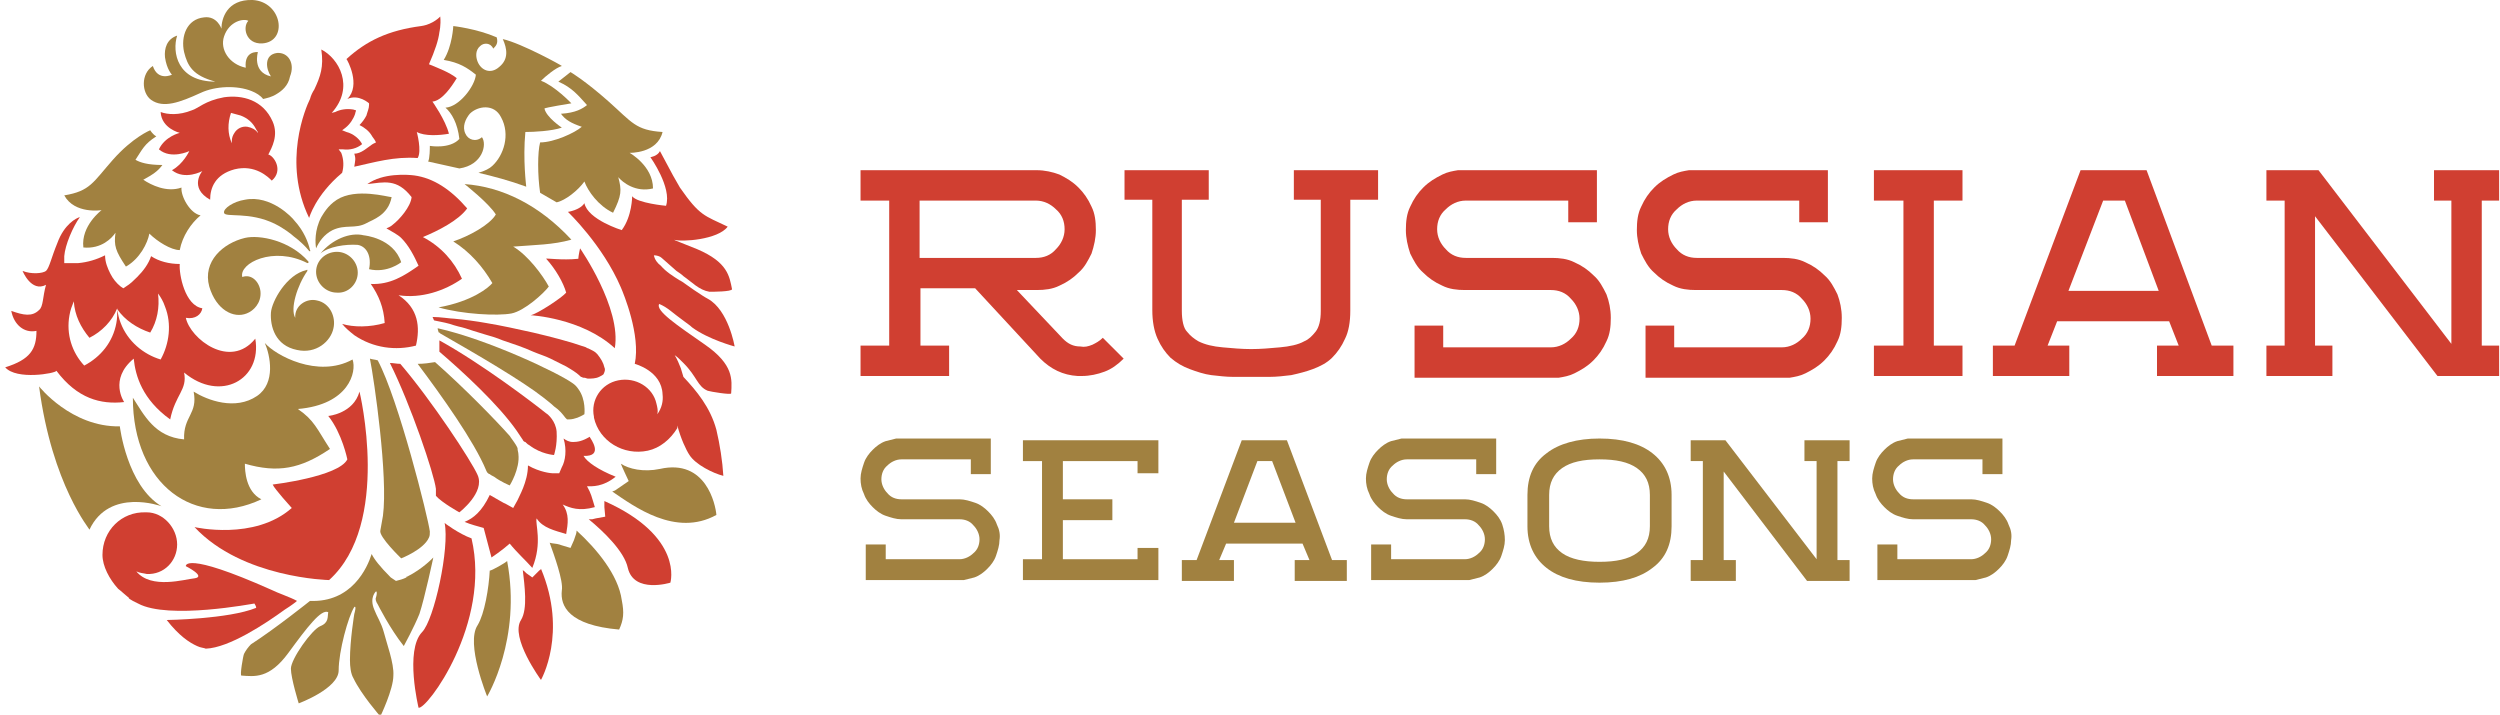 <?xml version="1.0" encoding="utf-8"?>
<!-- Generator: Adobe Illustrator 22.0.1, SVG Export Plug-In . SVG Version: 6.00 Build 0)  -->
<svg version="1.1" id="Слой_1" xmlns="http://www.w3.org/2000/svg" xmlns:xlink="http://www.w3.org/1999/xlink" x="0px" y="0px"
	 viewBox="0 0 287.9 82.3" style="enable-background:new 0 0 287.9 82.3;" xml:space="preserve">
<style type="text/css">
	.st0{fill: #a18140;}
	.st1{fill: #d03f31;}
	.st2{fill: transparent;}
</style>
<g>
	<g>
		<g>
			<path class="st0" d="M50.7,38.4c4.2,2.4,9.5,5.5,11.9,7.4c0.5,0.4,0.9,0.7,1.2,1c0.6,0.4,1,0.9,1.3,1.3c0.1,0.1,0.1,0.1,0.2,0.2
				c0.1,0,0.1,0,0.2,0c0.4,0,0.7-0.1,1-0.2c0.5-0.2,0.8-0.4,0.8-0.4s0.2-1.7-0.7-2.9c-0.2-0.3-0.4-0.5-0.7-0.7
				c-1.7-1.2-9.7-5-15.5-6.3c0,0.2,0.1,0.3,0.1,0.5C50.5,38.2,50.6,38.3,50.7,38.4z"/>
			<path class="st1" d="M50.2,56.3c0,0.3,0,0.5,0,0.8c0.7,0.8,2.7,1.9,2.7,1.9s3-2.3,2.1-4.3c-0.7-1.6-5.3-8.6-8.9-12.8
				c-0.4,0-0.8-0.1-1.2-0.1C47.3,46.6,50,54.6,50.2,56.3z"/>
			<path class="st0" d="M44.1,59.4c-0.1,0.6-0.2,1.1-0.3,1.7c-0.2,0.7,2.4,3.2,2.4,3.2s2.6-1,3.2-2.4c0.1-0.2,0.1-0.4,0.1-0.7
				c-0.2-1.6-3.6-15.2-6-19.7c-0.3-0.1-0.6-0.1-0.9-0.2C43.1,43.8,44.7,54.9,44.1,59.4z"/>
			<path class="st1" d="M59.5,49.6L59.5,49.6c0.2,0.3,0.4,0.6,0.6,0.9c0.1,0.1,0.1,0.2,0.2,0.3c0,0,0.1,0.1,0.2,0.1
				c0,0,0.1,0.1,0.1,0.1l0,0c0.1,0.1,0.2,0.2,0.4,0.3c1.3,1,2.8,1.1,2.8,1.1s0.4-1.1,0.3-2.7c-0.1-1.2-1-2-1.2-2.1
				c-1.5-1.2-7.4-5.7-12.3-8.4c0,0.4,0,0.9,0,1.3C53.4,42.9,57.4,46.6,59.5,49.6z"/>
			<path class="st1" d="M69.6,42.3c-0.1-0.5-0.4-1-0.8-1.5c0,0-0.1-0.1-0.1-0.1c-0.1-0.1-0.2-0.2-0.4-0.3c-0.2-0.1-0.4-0.2-0.6-0.3
				c-0.1,0-0.1,0-0.2-0.1c-2-0.7-4-1.2-6.1-1.7c-1.8-0.4-3.6-0.8-5.4-1.1c-1.1-0.2-2.6-0.4-3.7-0.5c-0.4,0-1.6-0.2-2.5-0.2
				c0.1,0.1,0.1,0.3,0.2,0.4c0.4,0.1,1.1,0.2,1.8,0.4c0.3,0.1,0.6,0.2,1,0.3c0.5,0.1,1.1,0.3,1.7,0.5c0.4,0.1,0.9,0.3,1.3,0.4
				c0.7,0.2,1.4,0.4,2.1,0.7c1.2,0.4,2.4,0.8,3.5,1.3c0.7,0.3,1.4,0.5,2,0.8c0.4,0.2,0.8,0.4,1.2,0.6c0.2,0.1,0.4,0.2,0.6,0.3
				c0.2,0.1,0.3,0.2,0.5,0.3c0.5,0.3,0.9,0.6,1.2,0.9c0.1,0,0.2,0.1,0.3,0.1c0,0,0,0,0,0c0,0,0.1,0,0.1,0c0.1,0,0.3,0.1,0.4,0.1
				c0.4,0,0.9,0,1.3-0.2c0.2-0.1,0.4-0.2,0.5-0.3C69.7,42.7,69.7,42.5,69.6,42.3z"/>
			<path class="st0" d="M56,54.2c0,0.1,0.1,0.1,0.1,0.2c0.1,0.1,0.2,0.2,0.3,0.2c0.1,0.1,0.3,0.2,0.5,0.3c0.8,0.6,1.8,1,1.8,1
				s1.2-1.9,1-3.6c0-0.2-0.1-0.4-0.1-0.7l0,0c-0.2-0.5-0.8-1.2-0.9-1.4c0,0,0,0,0,0c0,0,0,0,0,0l0,0v0c-1.6-1.8-5.2-5.5-8.6-8.5
				c-0.6,0.1-1.3,0.2-2,0.2C50.8,45.5,54.6,50.8,56,54.2z"/>
			<path class="st0" d="M66.4,61.1c0,0.3-0.1,0.5-0.2,0.8l-0.1,0.3l-0.4,0.9l-1-0.3l-0.3-0.1c-0.3-0.1-0.8-0.1-1.1-0.2
				c0.5,1.4,1.6,4.4,1.4,5.5c-0.2,1.8,0.8,4,6.6,4.5c0.5-1.1,0.6-1.9,0.3-3.4C71.2,66.2,68.7,63.2,66.4,61.1z"/>
			<path class="st1" d="M69.6,57.7c0,0.1,0,0.2,0,0.3l0,0.4l0.1,1.1l-1.1,0.2l-0.4,0.1c-0.1,0-0.2,0-0.4,0c1.7,1.4,4.1,3.7,4.5,5.6
				c0.7,3,4.9,1.7,4.9,1.7S78.8,61.8,69.6,57.7z"/>
			<path class="st1" d="M62.3,65.5c0,0.1-0.1,0.1-0.2,0.2l-0.2,0.2l-0.6,0.6L60.6,66l-0.2-0.2c-0.1-0.1-0.2-0.1-0.2-0.2
				c0.2,1.8,0.6,4.5-0.2,5.8c-1.3,2,2.3,6.9,2.3,6.9S65.4,72.9,62.3,65.5z"/>
			<path class="st0" d="M58.4,64.6c0,0.1-1.9,1.2-2,1.1c-0.1,2-0.6,5-1.4,6.3c-1.4,2.1,1.1,8.2,1.1,8.2S60.1,73.6,58.4,64.6z"/>
			<path class="st0" d="M76,54c-1.9,0.4-3.6,0-4.5-0.6c0,0.1,0.9,2,0.9,2l-1.6,1.1c-0.1,0-0.2,0.1-0.3,0.1c2.5,1.7,7.3,5.3,12,2.7
				C82.4,58.1,81.3,52.8,76,54z"/>
			<path class="st0" d="M34.3,47.1c5.9-0.5,6.8-4.3,6.3-5.7c-4,2.2-8.9-0.5-10.1-1.9c0.6,1.4,1.3,4.6-0.9,6.1
				c-2.5,1.7-5.7,0.5-7.3-0.5c0.5,2.6-1.2,2.8-1.1,5.5c-3.4-0.3-4.6-2.8-5.9-4.8c0,10,7.2,15.3,14.8,11.7c-1.8-0.9-1.9-3.3-1.9-4.1
				c3.8,1.1,6.4,0.6,9.8-1.7C36.5,49.4,36.2,48.4,34.3,47.1z"/>
			<path class="st0" d="M35.4,31.2c0-0.1,0-0.2-0.1-0.1c-2.3,0.5-4,3.6-4.1,4.9c-0.1,1.6,0.5,3.8,3,4.3c2.2,0.5,3.9-1,4.2-2.5
				c0.3-1.3-0.4-2.9-1.9-3.2c-1.2-0.3-2.6,0.6-2.5,2C33.4,35.6,34.2,32.9,35.4,31.2z"/>
			<path class="st0" d="M28.4,36.1c0.8-0.3,1.7-1.2,1.6-2.5c-0.1-1.1-1-2.1-2.1-1.7c-0.4-1.6,3.6-3.6,7.5-1.6c0.1,0,0.2-0.1,0.1-0.2
				c-2.1-2.4-5.6-3.1-7.3-2.7c-2.5,0.6-4.9,2.7-4.1,5.6C24.9,35.7,26.9,36.7,28.4,36.1z"/>
			<path class="st0" d="M38.8,23c-1.1,0.7-1.6,1.7-1.8,2c-0.8,1.5-0.7,3-0.6,3.6c0,0,0,0,0,0c0.3-0.7,0.9-1.6,1.9-2.1
				c1.5-0.7,2.6-0.1,3.9-0.8c0.7-0.4,2.5-0.9,2.9-3C44.7,22.7,41,21.6,38.8,23z"/>
			<path class="st0" d="M28.2,23c-1.3,0.2-2.5,1-2.4,1.5c0.1,0.6,2.9-0.2,5.9,1.3c1,0.5,1.9,1.2,2.1,1.4c0.8,0.6,1.4,1.2,1.8,1.7
				c0.1,0.1,0.2,0,0.1-0.1l0,0c-0.2-0.9-0.7-2.2-1.8-3.4C33.7,25.1,31.2,22.4,28.2,23z"/>
			<path class="st1" d="M47.9,39.8c0.5-2.1,0.3-4.3-2-5.8c2.6,0.4,5.3-0.5,7.3-1.9c-0.9-2-2.4-3.7-4.5-4.8c1.7-0.7,4.1-1.9,5.1-3.3
				c-1.9-2.2-3.9-3.5-6.1-3.8c-0.8-0.1-3.6-0.3-5.4,1c1.9-0.2,3.4-0.7,5.1,1.5c-0.1,1.1-1.4,2.6-2.2,3.2c-0.2,0.2-0.5,0.3-0.7,0.4
				c0.5,0.3,1.3,0.7,1.7,1.1c0.9,0.9,1.5,2.1,2,3.2c-1.7,1.2-3.3,2.2-5.5,2.1c0,0,0,0,0,0c0.9,1.3,1.5,2.7,1.6,4.5
				c-1.7,0.5-3.6,0.5-4.9,0.1c0.4,0.5,0.9,0.9,1.4,1.3C43,40.1,45.6,40.4,47.9,39.8z"/>
			<path class="st0" d="M11.7,24.2c0,0-2.4,1.8-2.1,4.3c2.1,0.2,3.3-1.1,3.7-1.7c-0.2,1.5,0,2.1,1.2,3.9c1.6-0.9,2.5-2.7,2.7-3.8
				c0.9,0.9,2.5,1.9,3.5,1.9c0.3-1.6,1.3-3.1,2.4-4c-1.2-0.2-2.3-2.2-2.2-3.2c-1.7,0.6-3.5-0.3-4.4-0.9c1.1-0.6,1.7-1,2.2-1.7
				c-1.7,0-2.6-0.3-3.1-0.6c0.8-1.2,1-1.8,2.4-2.7c-0.4-0.2-0.7-0.7-0.7-0.7s-2,0.8-4.3,3.4c-2.3,2.6-2.6,3.6-5.6,4.1
				C8.6,24.7,11.7,24.2,11.7,24.2z"/>
			<path class="st1" d="M29.4,39c-2.9,3.6-7.5,0-8-2.4c1.1,0.2,1.8-0.4,1.9-1.1c-2-0.3-2.7-3.9-2.6-5.1c-1.2,0-2.4-0.3-3.3-0.9
				c-0.3,0.9-0.9,1.7-1.6,2.4c-0.4,0.4-0.8,0.8-1.3,1.1l-0.3,0.2l-0.3-0.2c-0.5-0.4-0.9-0.9-1.2-1.5c-0.3-0.6-0.6-1.3-0.6-2.1
				c-1,0.5-2,0.8-3.1,0.9c-0.4,0-0.8,0-1.2,0l-0.4,0l0-0.4c0-0.1,0-0.2,0-0.4c0.1-1.3,1-3.4,1.8-4.5c-0.4,0.1-1.8,0.8-2.6,3
				c-0.7,1.7-0.9,2.8-1.3,3.2c-0.4,0.3-1.7,0.4-2.7,0c0,0,1,2.5,2.7,1.6c-0.4,1.4-0.3,2.5-0.8,2.9c-0.8,0.8-1.8,0.6-3.2,0.1
				c0.3,1.6,1.5,2.6,2.9,2.3c0,2.1-0.7,3.3-3.6,4.2c1.3,1.5,5.8,0.7,5.9,0.4c2.4,3.2,5.1,3.9,7.8,3.6c0,0-1.8-2.6,1.1-5
				c0.2,2,1,4.7,4.2,7c0.6-2.9,2-3.4,1.6-5.4C25.4,46.4,30.2,43.7,29.4,39z M18.5,41.4c-2-0.6-3.8-2.1-4.6-4.2
				c-0.2-0.5-0.3-1-0.4-1.5c0,0.5,0,1-0.1,1.5c-0.4,2.2-1.8,3.9-3.7,4.9c-1.4-1.5-2.1-3.6-1.7-5.8c0.1-0.6,0.3-1.1,0.5-1.6
				c0.1,1.6,0.8,3,1.8,4.2c1.4-0.7,2.6-1.9,3.2-3.4c0,0,0,0.1,0,0.1c0.9,1.3,2.3,2.2,3.8,2.7c0.8-1.3,1.1-2.9,0.9-4.5
				c0.3,0.4,0.6,0.9,0.8,1.5C19.8,37.3,19.5,39.6,18.5,41.4z"/>
			<path class="st1" d="M13.5,35.7C13.5,35.7,13.5,35.7,13.5,35.7c0-0.1,0-0.1,0-0.1C13.5,35.7,13.5,35.7,13.5,35.7z"/>
			<path class="st0" d="M53.5,21.2c0,0,2.8,2.2,3.6,3.5c-0.7,1.2-3.1,2.5-4.9,3.1c1.9,1.2,3.4,2.9,4.5,4.8c-0.4,0.5-2.3,2.1-6.2,2.8
				c2.8,0.8,6.8,1,8.4,0.7c1.5-0.3,3.7-2.3,4.3-3.1c-0.7-1.3-2.4-3.6-4.1-4.6c2.5-0.2,4.6-0.2,6.7-0.8
				C62.1,23.6,57.8,21.5,53.5,21.2z"/>
			<path class="st1" d="M62.9,29.8c1.1,1.2,2,2.8,2.3,3.9c-0.5,0.6-3.4,2.5-4.1,2.6c0,0,5.9,0.3,9.7,3.8c0.8-4.6-4-11.5-4-11.5
				s-0.2,0.9-0.2,1.2C64.7,30,62.8,29.7,62.9,29.8z"/>
			<path class="st0" d="M41.2,31.4c0-1.3-1.1-2.4-2.4-2.4c-1.3,0-2.4,1-2.4,2.3c0,1.3,1.1,2.4,2.4,2.4
				C40.1,33.8,41.2,32.7,41.2,31.4z"/>
			<path class="st1" d="M41.4,45.1c0,0,3.7,15.2-3.5,21.7c0,0-10-0.2-15.5-6.1c0,0,6.9,1.6,11.2-2.2c0,0-2-2.2-2.2-2.7
				c0,0,7.6-0.9,8.6-2.9c0,0-0.6-3-2.2-5C37.9,47.9,40.7,47.6,41.4,45.1z"/>
			<path class="st1" d="M70.9,54.9c-2-0.8-3.3-1.7-3.7-2.4c2.4,0.1,0.8-2,0.7-2.2c-0.8,0.5-1.4,0.6-1.9,0.6c-0.5,0-0.8-0.2-1.1-0.4
				c0.4,1.3,0.2,2.6-0.2,3.3l-0.3,0.7l-0.8,0c-0.1,0-1.4-0.1-2.8-0.9c0,1.9-1.1,3.7-1.2,4l-0.5,0.9l-0.9-0.5c-0.1,0-0.9-0.5-1.8-1
				c-0.9,1.9-1.9,2.7-2.9,3.1c0.7,0.3,1.5,0.5,2.2,0.7l0.9,3.4c0,0,1.2-0.8,2.1-1.6c0.8,1,1.9,2,2.6,2.8c1.2-2.9,0.3-5.1,0.5-5.7
				c0.7,1.1,2.1,1.4,3.4,1.8c0.2-1.2,0.4-2.3-0.4-3.4c0.9,0.4,1.9,0.8,3.7,0.3c-0.4-1.3-0.4-1.5-0.9-2.4
				C68.2,56,69.4,56.1,70.9,54.9z"/>
			<path class="st2" d="M16.8,69.1"/>
			<path class="st1" d="M54.3,62c2.3,9.8-5.2,19.8-6.1,19.5c0,0-1.6-6.6,0.4-8.7c1.4-1.4,3.2-9.7,2.6-12.6
				C51.1,60.2,52.9,61.5,54.3,62z"/>
			<path class="st0" d="M4.5,44.5c0,0,3.7,4.7,9.3,4.6c0,0,0.8,6.8,4.8,9.2c0,0-6-2.2-8.3,2.7C10.4,61,6,55.9,4.5,44.5z"/>
			<path class="st0" d="M41.9,27.1C41.9,27.1,41.9,27.1,41.9,27.1c-1.6-0.4-3.7,0.5-5,2.1c0.9-0.8,2.9-1.1,4.3-1
				c1.1,0.2,1.6,1.4,1.3,2.8c2.1,0.5,3.7-0.8,3.7-0.8C45.3,27.4,41.9,27.1,41.9,27.1z"/>
			<path class="st1" d="M30.9,17.8c0.4-0.8,1.2-2.2,0.5-3.8c-1.1-2.5-3.5-3.1-5.6-2.8c-2.2,0.4-3,1.3-3.7,1.5
				c-1.5,0.6-2.8,0.5-3.6,0.2c0.1,1.9,2.2,2.4,2.2,2.4s-1.7,0.4-2.4,1.9c1.4,1.2,3.5,0.2,3.5,0.2s-0.7,1.5-2,2.2
				c1.5,1.2,3.5,0.1,3.5,0.1s-1.6,1.9,0.9,3.3c0-1.4,0.6-2.9,2.8-3.5c2.4-0.6,3.9,0.9,4.3,1.3C32.7,19.6,31.5,17.9,30.9,17.8z
				 M26.6,13c0.4,0.1,0.7,0.2,1.1,0.3c0.8,0.3,1.4,0.8,1.8,1.6c0.2,0.3,0.1,0.2,0.2,0.3c0,0,0,0.1,0,0.1c-0.3-0.4-0.7-0.6-1.2-0.7
				c0,0,0,0,0,0c-0.6-0.1-1.2,0.2-1.5,0.7c-0.2,0.3-0.3,0.6-0.3,0.9c0,0.1,0,0.2,0,0.3c0,0,0,0,0,0C26.2,15.4,26.2,14.2,26.6,13z"/>
			<path class="st0" d="M31.9,6.1c-1.5,0.2-1.3,1.8-0.7,2.7C29,8.3,29.7,6,29.7,6s-1.6-0.2-1.4,1.8c-1.9-0.4-3-2.1-2.5-3.6
				c0.6-1.8,2.3-2.1,2.8-1.8c-0.7,0.7-0.3,2.7,1.6,2.6c3-0.2,2.3-4.8-1.1-5c-3-0.1-3.6,2.2-3.6,3.3c0,0-0.5-1.5-2-1.3
				c-2,0.2-2.7,2.2-2.3,4c0.4,1.6,1,2.7,3.6,3.4c-4.4,0-5-3.4-4.4-5.3c-1.2,0.4-1.5,1.5-1.4,2.5c0.2,1.4,0.8,2,0.8,2s-1.6,0.8-2.2-1
				c-1.4,0.9-1.3,3.1-0.2,3.9c1.4,1,3.3,0.3,5.7-0.8c1.7-0.8,4.2-0.9,5.9-0.2c0.5,0.2,1,0.5,1.3,0.9c0.4-0.1,1-0.2,1.6-0.6
				c0.5-0.3,1.3-0.9,1.5-2C34,7.3,33.2,6,31.9,6.1z"/>
			<path class="st0" d="M64.1,23.3c1-0.2,2.5-1.4,3.2-2.4c0.4,1.1,1.6,2.8,3.3,3.6c1-2,1-2.6,0.6-4.1c0.5,0.6,2,1.8,4,1.3
				c0-2.6-2.7-4.1-2.7-4.1s3.2,0.1,3.8-2.4c-3.1-0.2-3.5-1.1-6.2-3.5c-2.7-2.4-4.4-3.4-4.4-3.4s-1,0.8-1.4,1.1
				c1.6,0.7,2.3,1.6,3.3,2.7c-0.5,0.4-1.3,0.9-3,1c0.5,0.7,1.2,1.1,2.4,1.5c-0.8,0.7-3.2,1.8-4.8,1.8c-0.3,1.1-0.3,3.8,0,5.8
				L64.1,23.3z"/>
			<path class="st1" d="M39.9,15.2L39.4,15l0.4-0.3c0.5-0.4,0.9-1,1.1-1.6c0-0.1,0.1-0.3,0.1-0.4c-0.1,0-0.3-0.1-0.4-0.1
				c-0.7-0.1-1.4,0-2,0.3L38.2,13l0,0c2.7-3,0.8-6.3-1.2-7.3c0.3,2-0.1,3.1-0.8,4.6c-0.2,0.3-0.4,0.7-0.5,1.1c0,0,0,0,0,0
				c0,0,0,0,0,0c0,0,0,0,0,0c-0.5,1-3.2,7.3-0.1,13.7c0,0,0.7-2.6,3.8-5.2c0.2-0.7,0.2-1.5-0.1-2.3L39,17.2l0.5,0
				c0.8,0.1,1.6-0.1,2.2-0.6C41.4,16,40.7,15.4,39.9,15.2z"/>
			<path class="st0" d="M62.7,12.5c0-0.1,3.1-0.6,3.1-0.6s-1.9-2-3.5-2.6c0.5-0.5,1.7-1.5,2.4-1.7c0.1,0-4.6-2.6-6.8-3.1
				c0.5,1.1,0.7,2.3-0.4,3.2c-1,0.9-2.1,0.4-2.5-0.6c-0.2-0.5-0.3-1.3,0.3-1.8c0.4-0.4,1.2-0.4,1.5,0.3c0.3-0.3,0.6-0.6,0.4-1.3
				c-2.3-1-5-1.3-5-1.3s-0.1,2.3-1.1,3.9c1.8,0.3,2.7,0.9,3.7,1.7c-0.1,1.3-1.9,3.7-3.5,3.8c0.7,0.6,1.4,1.8,1.6,3.6
				c-1.1,1.2-3.4,0.8-3.4,0.8s0,0,0,0c0,0.2,0,1.5-0.2,1.8l3.6,0.8c2.7-0.4,3.2-2.8,2.6-3.6c-0.7,0.6-1.6,0.3-1.9-0.4
				c-0.4-0.8,0-1.7,0.5-2.3c0.9-0.9,2.8-1.2,3.6,0.4c1.1,2,0.3,4.4-1,5.6c-0.3,0.3-0.9,0.6-1.6,0.8c1.7,0.4,3.6,0.9,5.5,1.6
				c0-0.1-0.4-3.1-0.1-6.3c1,0,3-0.1,4.2-0.5C64.7,14.7,62.9,13.5,62.7,12.5z"/>
			<path class="st1" d="M52.6,9c-0.9-0.7-2-1.1-3.2-1.6c0.7-1.6,1.1-2.8,1.2-3.7l0,0c0,0,0.2-0.8,0.1-1.8c0,0-0.8,0.9-2.2,1.1
				c0,0,0,0,0,0c-3.8,0.5-6.3,1.7-8.6,3.8c0.1,0.1,1.7,3,0.1,4.6c1.3-0.6,2.5,0.5,2.5,0.5l0,0.2c0,0.4-0.2,0.8-0.3,1.2
				c-0.2,0.4-0.5,0.8-0.8,1.1c0.6,0.3,1.1,0.7,1.4,1.2c0.1,0.2,0.3,0.4,0.4,0.6l0.1,0.2l-0.2,0.1c-0.1,0-0.1,0.1-0.2,0.1
				c-0.6,0.4-1.3,1.1-2.1,1.1c0.2,0.6,0.1,0.8,0,1.5c2.3-0.5,4.6-1.2,7.3-1c0.5-0.8-0.1-3-0.1-3c0.9,0.5,2.6,0.4,3.7,0.2
				c-0.4-1.6-1.9-3.7-1.9-3.7C50.9,11.6,52,10,52.6,9z"/>
			<path class="st0" d="M46.9,66.4c-0.1,0-0.1,0-0.1,0.1c-0.4,0.2-0.8,0.3-1.2,0.4L45,66.5c-1.3-1.3-1.9-2.1-2.2-2.7
				c-0.5,1.6-2.3,5.6-7.1,5.4c0,0-4,3.2-6.8,5c-0.3,0.3-0.6,0.7-0.8,1.1c-0.1,0.2-0.5,2.5-0.3,2.5c1.5,0.1,3.2,0.4,5.4-2.6
				c2.2-3,3.8-5.1,4.6-4.7c-0.1,0.5,0.1,1.2-0.9,1.6c-1,0.4-3.4,3.8-3.4,4.9c0,1.1,0.9,4,0.9,4s4.6-1.7,4.6-3.8
				c0-2.2,1.1-6.2,1.8-7.3c0.3-0.2,0,0.8,0,0.8s-0.5,3-0.5,5.3c0,0.8,0.1,1.6,0.4,2.1c0.9,1.9,3.1,4.4,3.1,4.4s1.5-3.1,1.5-4.7
				c0.1-1.4-0.8-3.8-1.1-5c-0.3-1.1-0.8-1.8-1.1-2.6c-0.6-1.4,0.2-2.1,0.2-2.1s0.2,0,0,0.7c-0.1,0.2,0,0.5,0.2,0.8c0,0,0,0,0,0
				s1.4,2.8,3,4.8c0,0,1.2-2.2,1.8-3.7c0.6-1.8,1.6-6.5,1.6-6.5S48.7,65.5,46.9,66.4z"/>
			<path class="st1" d="M31.2,67.9c-10.1-4.5-9.8-2.7-9.8-2.7s2.4,1.2,1,1.4c-1.1,0.1-5,1.3-6.7-0.8c0.4,0.2,0.8,0.2,1.2,0.3
				c2,0.1,3.5-1.5,3.5-3.4S18.8,59,16.9,59c0,0,0,0-0.1,0c0,0,0,0,0,0c-2.8-0.1-5,2.1-5,4.9c0,1.3,0.8,2.8,1.8,3.9
				c0.4,0.3,0.8,0.7,1.3,1.1c0,0,0,0,0,0l-0.1,0c0.2,0.1,0.3,0.2,0.5,0.3c0.2,0.1,0.4,0.2,0.6,0.3c0,0,0,0,0,0
				c3.5,1.9,13.3,0,13.4,0c0.1,0.2,0.2,0.3,0.2,0.5c-3.2,1.3-10.3,1.4-10.3,1.4c1.4,1.8,2.6,2.6,3.5,3c0,0,0,0,0,0c0,0,0,0,0,0
				c0.4,0.2,0.8,0.2,1,0.3c2.7-0.1,6.9-2.9,9.1-4.5l0,0l0,0c0.8-0.5,1.3-0.9,1.4-1C33.5,68.8,32,68.3,31.2,67.9z"/>
		</g>
		<path class="st1" d="M81.2,39.7c-3.3-2.3-5.7-3.9-5.3-4.7c1,0.4,1.5,1,2.9,2c0.4,0.3,0.7,0.5,0.9,0.7c1.9,1.4,4.9,2.2,4.9,2.2
			s-0.7-4.2-3.1-5.5c-0.6-0.3-2.6-1.7-3-2c-0.1,0-0.1-0.1-0.2-0.1c-0.8-0.5-1.6-1-2.2-1.7c-0.4-0.3-0.7-0.7-0.8-1.2
			c0.3,0,0.7,0.1,0.9,0.3l1.7,1.5c0.3,0.2,0.6,0.4,0.8,0.6c1,0.7,1.8,1.6,3,1.8c0.3,0,2.6,0,2.6-0.3c-0.3-1.5-0.5-3.1-4-4.6
			c-0.5-0.2-1-0.4-1.5-0.6c-0.3-0.1-0.7-0.3-1-0.4c-0.1,0-0.1-0.1-0.2-0.1c0.9,0.3,5.1,0,6.2-1.5c-2.7-1.3-3.2-1.2-5.5-4.5l0,0
			l-0.8-1.4l0,0L76,17.4c-0.3,0.6-1.1,0.7-1.1,0.7s2.5,3.5,1.8,5.6c0,0-3.3-0.3-3.9-1.1c0,0,0,2.3-1.2,3.9c0,0-3.9-1.2-4.3-3.1
			c-0.5,0.8-1.9,1-1.9,1s4,3.8,6.1,8.7c0.3,0.7,2.3,5.5,1.6,8.8c0,0,3.1,0.8,3.2,3.5c0.1,0.8-0.1,1.6-0.6,2.3c0.1-0.4,0-0.8-0.1-1.2
			c-0.4-1.9-2.4-3.1-4.4-2.7c-2,0.4-3.2,2.3-2.8,4.2c0,0,0,0,0,0.1l0,0c0.6,2.7,3.4,4.4,6.2,3.8c1.4-0.3,2.6-1.3,3.4-2.6
			C78,49.1,78,49,78,49c0.4,1.5,1,2.8,1.4,3.4c0.7,1.1,2.7,2.1,3.9,2.4c-0.1-1.7-0.4-3.6-0.8-5.3c-0.7-2.6-2.3-4.5-3.8-6.1
			c-0.1-0.3-0.2-0.7-0.3-1c-0.2-0.5-0.4-1-0.7-1.5c0.3,0.2,0.6,0.5,1,0.9c1.6,1.6,1.6,2.7,2.8,3.2c0.3,0.1,2.7,0.5,2.7,0.3
			C84.3,43.7,84.5,42,81.2,39.7z"/>
	</g>
	<g>
		<path class="st1" d="M129.4,41.3c-0.7,0.7-1.4,1.2-2.2,1.5c-0.8,0.3-1.7,0.5-2.6,0.5h-0.5c-1.7-0.1-3.1-0.8-4.3-2l0,0l-7.5-8.1
			h-6.3v6.6h3.3v3.5H99.1v-3.5h3.3V23.1h-3.3v-3.5h20.3c0.9,0,1.8,0.2,2.6,0.5c0.8,0.4,1.5,0.8,2.2,1.5c0.6,0.6,1.1,1.3,1.5,2.2
			c0.4,0.8,0.5,1.7,0.5,2.7c0,0.9-0.2,1.8-0.5,2.7c-0.4,0.8-0.8,1.6-1.5,2.2c-0.6,0.6-1.3,1.1-2.2,1.5c-0.8,0.4-1.7,0.5-2.6,0.5
			h-2.3l5.3,5.6c0.6,0.6,1.2,0.9,2,0.9c0.5,0.1,0.9,0,1.4-0.2c0.4-0.2,0.8-0.4,1.2-0.8L129.4,41.3z M105.9,29.7h13.4
			c0.9,0,1.7-0.3,2.3-1c0.6-0.6,1-1.4,1-2.3c0-0.9-0.3-1.7-1-2.3c-0.6-0.6-1.4-1-2.3-1h-13.4V29.7z"/>
		<path class="st1" d="M158.7,23h-3.2v12.8c0,1.3-0.2,2.4-0.6,3.2c-0.4,0.9-0.9,1.6-1.5,2.2c-0.6,0.6-1.4,1-2.2,1.3
			c-0.8,0.3-1.6,0.5-2.5,0.7c-0.8,0.1-1.7,0.2-2.5,0.2c-0.8,0-1.5,0-2.1,0c-0.6,0-1.3,0-2.1,0c-0.8,0-1.6-0.1-2.5-0.2
			c-0.8-0.1-1.7-0.4-2.5-0.7c-0.8-0.3-1.5-0.7-2.2-1.3c-0.6-0.6-1.1-1.3-1.5-2.2c-0.4-0.9-0.6-2-0.6-3.3V23h-3.2v-3.4h9.7V23h-3.1
			v12.8c0,1.1,0.2,2,0.6,2.4c0.4,0.5,0.8,0.8,1.3,1.1c0.8,0.4,1.7,0.6,2.8,0.7c1.1,0.1,2.2,0.2,3.3,0.2c1.1,0,2.2-0.1,3.3-0.2
			c1.1-0.1,2.1-0.3,2.8-0.7c0.5-0.2,0.9-0.6,1.3-1.1c0.4-0.5,0.6-1.3,0.6-2.4V23H149v-3.4h9.7V23z"/>
		<polygon class="st1" points="222.7,23.1 222.7,39.8 226,39.8 226,43.3 215.8,43.3 215.8,39.8 219.2,39.8 219.2,23.1 215.8,23.1 
			215.8,19.6 226,19.6 226,23.1 		"/>
		<path class="st1" d="M254.7,39.8h2.5v3.5h-8.8v-3.5h2.5l-1.1-2.8h-12.9l-1.1,2.8h2.5v3.5h-8.8v-3.5h2.5l7.6-20.2h7.6L254.7,39.8z
			 M238.2,33.5h10.4l-3.9-10.4h-2.5L238.2,33.5z"/>
		<polygon class="st1" points="285.8,23.1 285.8,39.8 287.8,39.8 287.8,43.3 285.8,43.3 281.5,43.3 280.7,43.3 266.6,24.9 
			266.6,39.8 268.6,39.8 268.6,43.3 261,43.3 261,39.8 263.1,39.8 263.1,23.1 261,23.1 261,19.6 263.1,19.6 267,19.6 282.3,39.6 
			282.3,23.1 280.3,23.1 280.3,19.6 287.8,19.6 287.8,23.1 		"/>
		<path class="st1" d="M185,33.9c-0.4-0.8-0.8-1.6-1.5-2.2c-0.6-0.6-1.3-1.1-2.2-1.5c-0.8-0.4-1.7-0.5-2.6-0.5h-1.8v0h-8.1
			c-0.9,0-1.7-0.3-2.3-1c-0.6-0.6-1-1.4-1-2.3c0-0.9,0.3-1.7,1-2.3c0.6-0.6,1.4-1,2.3-1h11.8v2.5h3.3v-2.5h0v-3.5h-16
			c-0.6,0.1-1.2,0.2-1.8,0.5c-0.8,0.4-1.5,0.8-2.2,1.5c-0.6,0.6-1.1,1.3-1.5,2.2c-0.4,0.8-0.5,1.7-0.5,2.7c0,0.9,0.2,1.8,0.5,2.7
			c0.4,0.8,0.8,1.6,1.5,2.2c0.6,0.6,1.3,1.1,2.2,1.5c0.8,0.4,1.7,0.5,2.6,0.5h1.8v0h8.1c0.9,0,1.7,0.3,2.3,1c0.6,0.6,1,1.4,1,2.3
			c0,0.9-0.3,1.7-1,2.3c-0.6,0.6-1.4,1-2.3,1h-12.4v-2.5h-3.3v2.5h0v3.5h0v0h3.3v0h13.3c0.6-0.1,1.2-0.2,1.8-0.5
			c0.8-0.4,1.5-0.8,2.2-1.5c0.6-0.6,1.1-1.3,1.5-2.2c0.4-0.8,0.5-1.7,0.5-2.7C185.5,35.6,185.3,34.7,185,33.9z"/>
		<path class="st1" d="M211.6,33.9c-0.4-0.8-0.8-1.6-1.5-2.2c-0.6-0.6-1.3-1.1-2.2-1.5c-0.8-0.4-1.7-0.5-2.6-0.5h-1.8v0h-8.1
			c-0.9,0-1.7-0.3-2.3-1c-0.6-0.6-1-1.4-1-2.3c0-0.9,0.3-1.7,1-2.3c0.6-0.6,1.4-1,2.3-1h11.8v2.5h3.3v-2.5h0v-3.5h-16
			c-0.6,0.1-1.2,0.2-1.8,0.5c-0.8,0.4-1.5,0.8-2.2,1.5c-0.6,0.6-1.1,1.3-1.5,2.2c-0.4,0.8-0.5,1.7-0.5,2.7c0,0.9,0.2,1.8,0.5,2.7
			c0.4,0.8,0.8,1.6,1.5,2.2c0.6,0.6,1.3,1.1,2.2,1.5c0.8,0.4,1.7,0.5,2.6,0.5h1.8v0h8.1c0.9,0,1.7,0.3,2.3,1c0.6,0.6,1,1.4,1,2.3
			c0,0.9-0.3,1.7-1,2.3c-0.6,0.6-1.4,1-2.3,1h-12.4v-2.5h-3.3v2.5h0v3.5h0v0h3.3v0h13.3c0.6-0.1,1.2-0.2,1.8-0.5
			c0.8-0.4,1.5-0.8,2.2-1.5c0.6-0.6,1.1-1.3,1.5-2.2c0.4-0.8,0.5-1.7,0.5-2.7C212.1,35.6,211.9,34.7,211.6,33.9z"/>
	</g>
	<g>
		<g>
			<g>
				<path class="st0" d="M114.8,60.4c-0.2-0.6-0.6-1.1-1-1.5c-0.4-0.4-0.9-0.8-1.5-1c-0.6-0.2-1.2-0.4-1.8-0.4h-1.2v0h-5.5
					c-0.6,0-1.2-0.2-1.6-0.7c-0.4-0.4-0.7-1-0.7-1.6c0-0.6,0.2-1.2,0.7-1.6c0.4-0.4,1-0.7,1.6-0.7h8v1.7h2.3v-1.7h0v-2.4h-10.9
					c-0.4,0.1-0.8,0.2-1.2,0.3c-0.6,0.2-1.1,0.6-1.5,1c-0.4,0.4-0.8,0.9-1,1.5c-0.2,0.6-0.4,1.2-0.4,1.8c0,0.6,0.1,1.2,0.4,1.8
					c0.2,0.6,0.6,1.1,1,1.5c0.4,0.4,0.9,0.8,1.5,1c0.6,0.2,1.2,0.4,1.8,0.4h1.2v0h5.5c0.6,0,1.2,0.2,1.6,0.7c0.4,0.4,0.7,1,0.7,1.6
					c0,0.6-0.2,1.2-0.7,1.6c-0.4,0.4-1,0.7-1.6,0.7h-8.5v-1.7h-2.3v1.7h0v2.4h0v0h2.3v0h9c0.4-0.1,0.8-0.2,1.2-0.3
					c0.6-0.2,1.1-0.6,1.5-1c0.4-0.4,0.8-0.9,1-1.5c0.2-0.6,0.4-1.2,0.4-1.8C115.2,61.6,115.1,61,114.8,60.4z"/>
				<path class="st0" d="M173,60.4c-0.2-0.6-0.6-1.1-1-1.5c-0.4-0.4-0.9-0.8-1.5-1c-0.6-0.2-1.2-0.4-1.8-0.4h-1.2v0h-5.5
					c-0.6,0-1.2-0.2-1.6-0.7c-0.4-0.4-0.7-1-0.7-1.6c0-0.6,0.2-1.2,0.7-1.6c0.4-0.4,1-0.7,1.6-0.7h8v1.7h2.3v-1.7h0v-2.4h-10.9
					c-0.4,0.1-0.8,0.2-1.2,0.3c-0.6,0.2-1.1,0.6-1.5,1c-0.4,0.4-0.8,0.9-1,1.5c-0.2,0.6-0.4,1.2-0.4,1.8c0,0.6,0.1,1.2,0.4,1.8
					c0.2,0.6,0.6,1.1,1,1.5c0.4,0.4,0.9,0.8,1.5,1c0.6,0.2,1.2,0.4,1.8,0.4h1.2v0h5.5c0.6,0,1.2,0.2,1.6,0.7c0.4,0.4,0.7,1,0.7,1.6
					c0,0.6-0.2,1.2-0.7,1.6c-0.4,0.4-1,0.7-1.6,0.7h-8.5v-1.7h-2.3v1.7h0v2.4h0v0h2.3v0h9c0.4-0.1,0.8-0.2,1.2-0.3
					c0.6-0.2,1.1-0.6,1.5-1c0.4-0.4,0.8-0.9,1-1.5c0.2-0.6,0.4-1.2,0.4-1.8C173.3,61.6,173.2,61,173,60.4z"/>
				<path class="st0" d="M231.3,60.4c-0.2-0.6-0.6-1.1-1-1.5c-0.4-0.4-0.9-0.8-1.5-1c-0.6-0.2-1.2-0.4-1.8-0.4h-1.2v0h-5.5
					c-0.6,0-1.2-0.2-1.6-0.7c-0.4-0.4-0.7-1-0.7-1.6c0-0.6,0.2-1.2,0.7-1.6c0.4-0.4,1-0.7,1.6-0.7h8v1.7h2.3v-1.7h0v-2.4h-10.9
					c-0.4,0.1-0.8,0.2-1.2,0.3c-0.6,0.2-1.1,0.6-1.5,1c-0.4,0.4-0.8,0.9-1,1.5c-0.2,0.6-0.4,1.2-0.4,1.8c0,0.6,0.1,1.2,0.4,1.8
					c0.2,0.6,0.6,1.1,1,1.5c0.4,0.4,0.9,0.8,1.5,1c0.6,0.2,1.2,0.4,1.8,0.4h1.2v0h5.5c0.6,0,1.2,0.2,1.6,0.7c0.4,0.4,0.7,1,0.7,1.6
					c0,0.6-0.2,1.2-0.7,1.6c-0.4,0.4-1,0.7-1.6,0.7h-8.5v-1.7h-2.3v1.7h0v2.4h0v0h2.3v0h9c0.4-0.1,0.8-0.2,1.2-0.3
					c0.6-0.2,1.1-0.6,1.5-1c0.4-0.4,0.8-0.9,1-1.5c0.2-0.6,0.4-1.2,0.4-1.8C231.7,61.6,231.6,61,231.3,60.4z"/>
				<polygon class="st0" points="131,54.5 131,53.1 122.4,53.1 122.4,57.5 128.1,57.5 128.1,59.9 122.4,59.9 122.4,64.4 122.9,64.4 
					131,64.4 131,63.1 133.4,63.1 133.4,66.8 122.9,66.8 120,66.8 117.8,66.8 117.8,64.4 120,64.4 120,53.1 117.8,53.1 117.8,50.7 
					120,50.7 122.1,50.7 133.4,50.7 133.4,54.5 				"/>
				<path class="st0" d="M153.4,64.5h1.7v2.4h-6v-2.4h1.7l-0.8-1.9h-8.8l-0.8,1.9h1.7v2.4h-6v-2.4h1.7l5.2-13.8h5.2L153.4,64.5z
					 M142.1,60.2h7.1l-2.7-7.1h-1.7L142.1,60.2z"/>
				<path class="st0" d="M184.2,67.1c-2.7,0-4.7-0.6-6.1-1.7c-1.4-1.1-2.2-2.7-2.2-4.8V57c0-2.1,0.7-3.7,2.2-4.8
					c1.4-1.1,3.5-1.7,6.1-1.7c2.7,0,4.7,0.6,6.1,1.7c1.4,1.1,2.2,2.7,2.2,4.8v3.6c0,2.1-0.7,3.7-2.2,4.8
					C188.9,66.5,186.9,67.1,184.2,67.1 M184.2,52.9c-1.9,0-3.3,0.3-4.3,1c-1,0.7-1.5,1.7-1.5,3.1v3.6c0,1.4,0.5,2.4,1.5,3.1
					c1,0.7,2.5,1,4.3,1c1.9,0,3.3-0.3,4.3-1c1-0.7,1.5-1.7,1.5-3.1V57c0-1.4-0.5-2.4-1.5-3.1C187.5,53.2,186.1,52.9,184.2,52.9"/>
				<polygon class="st0" points="211.6,53.1 211.6,64.5 213,64.5 213,66.9 211.6,66.9 208.7,66.9 208.1,66.9 198.5,54.3 198.5,64.5 
					199.9,64.5 199.9,66.9 194.7,66.9 194.7,64.5 196.1,64.5 196.1,53.1 194.7,53.1 194.7,50.7 196.1,50.7 198.7,50.7 209.2,64.4 
					209.2,53.1 207.8,53.1 207.8,50.7 213,50.7 213,53.1 				"/>
			</g>
		</g>
	</g>
</g>
</svg>
